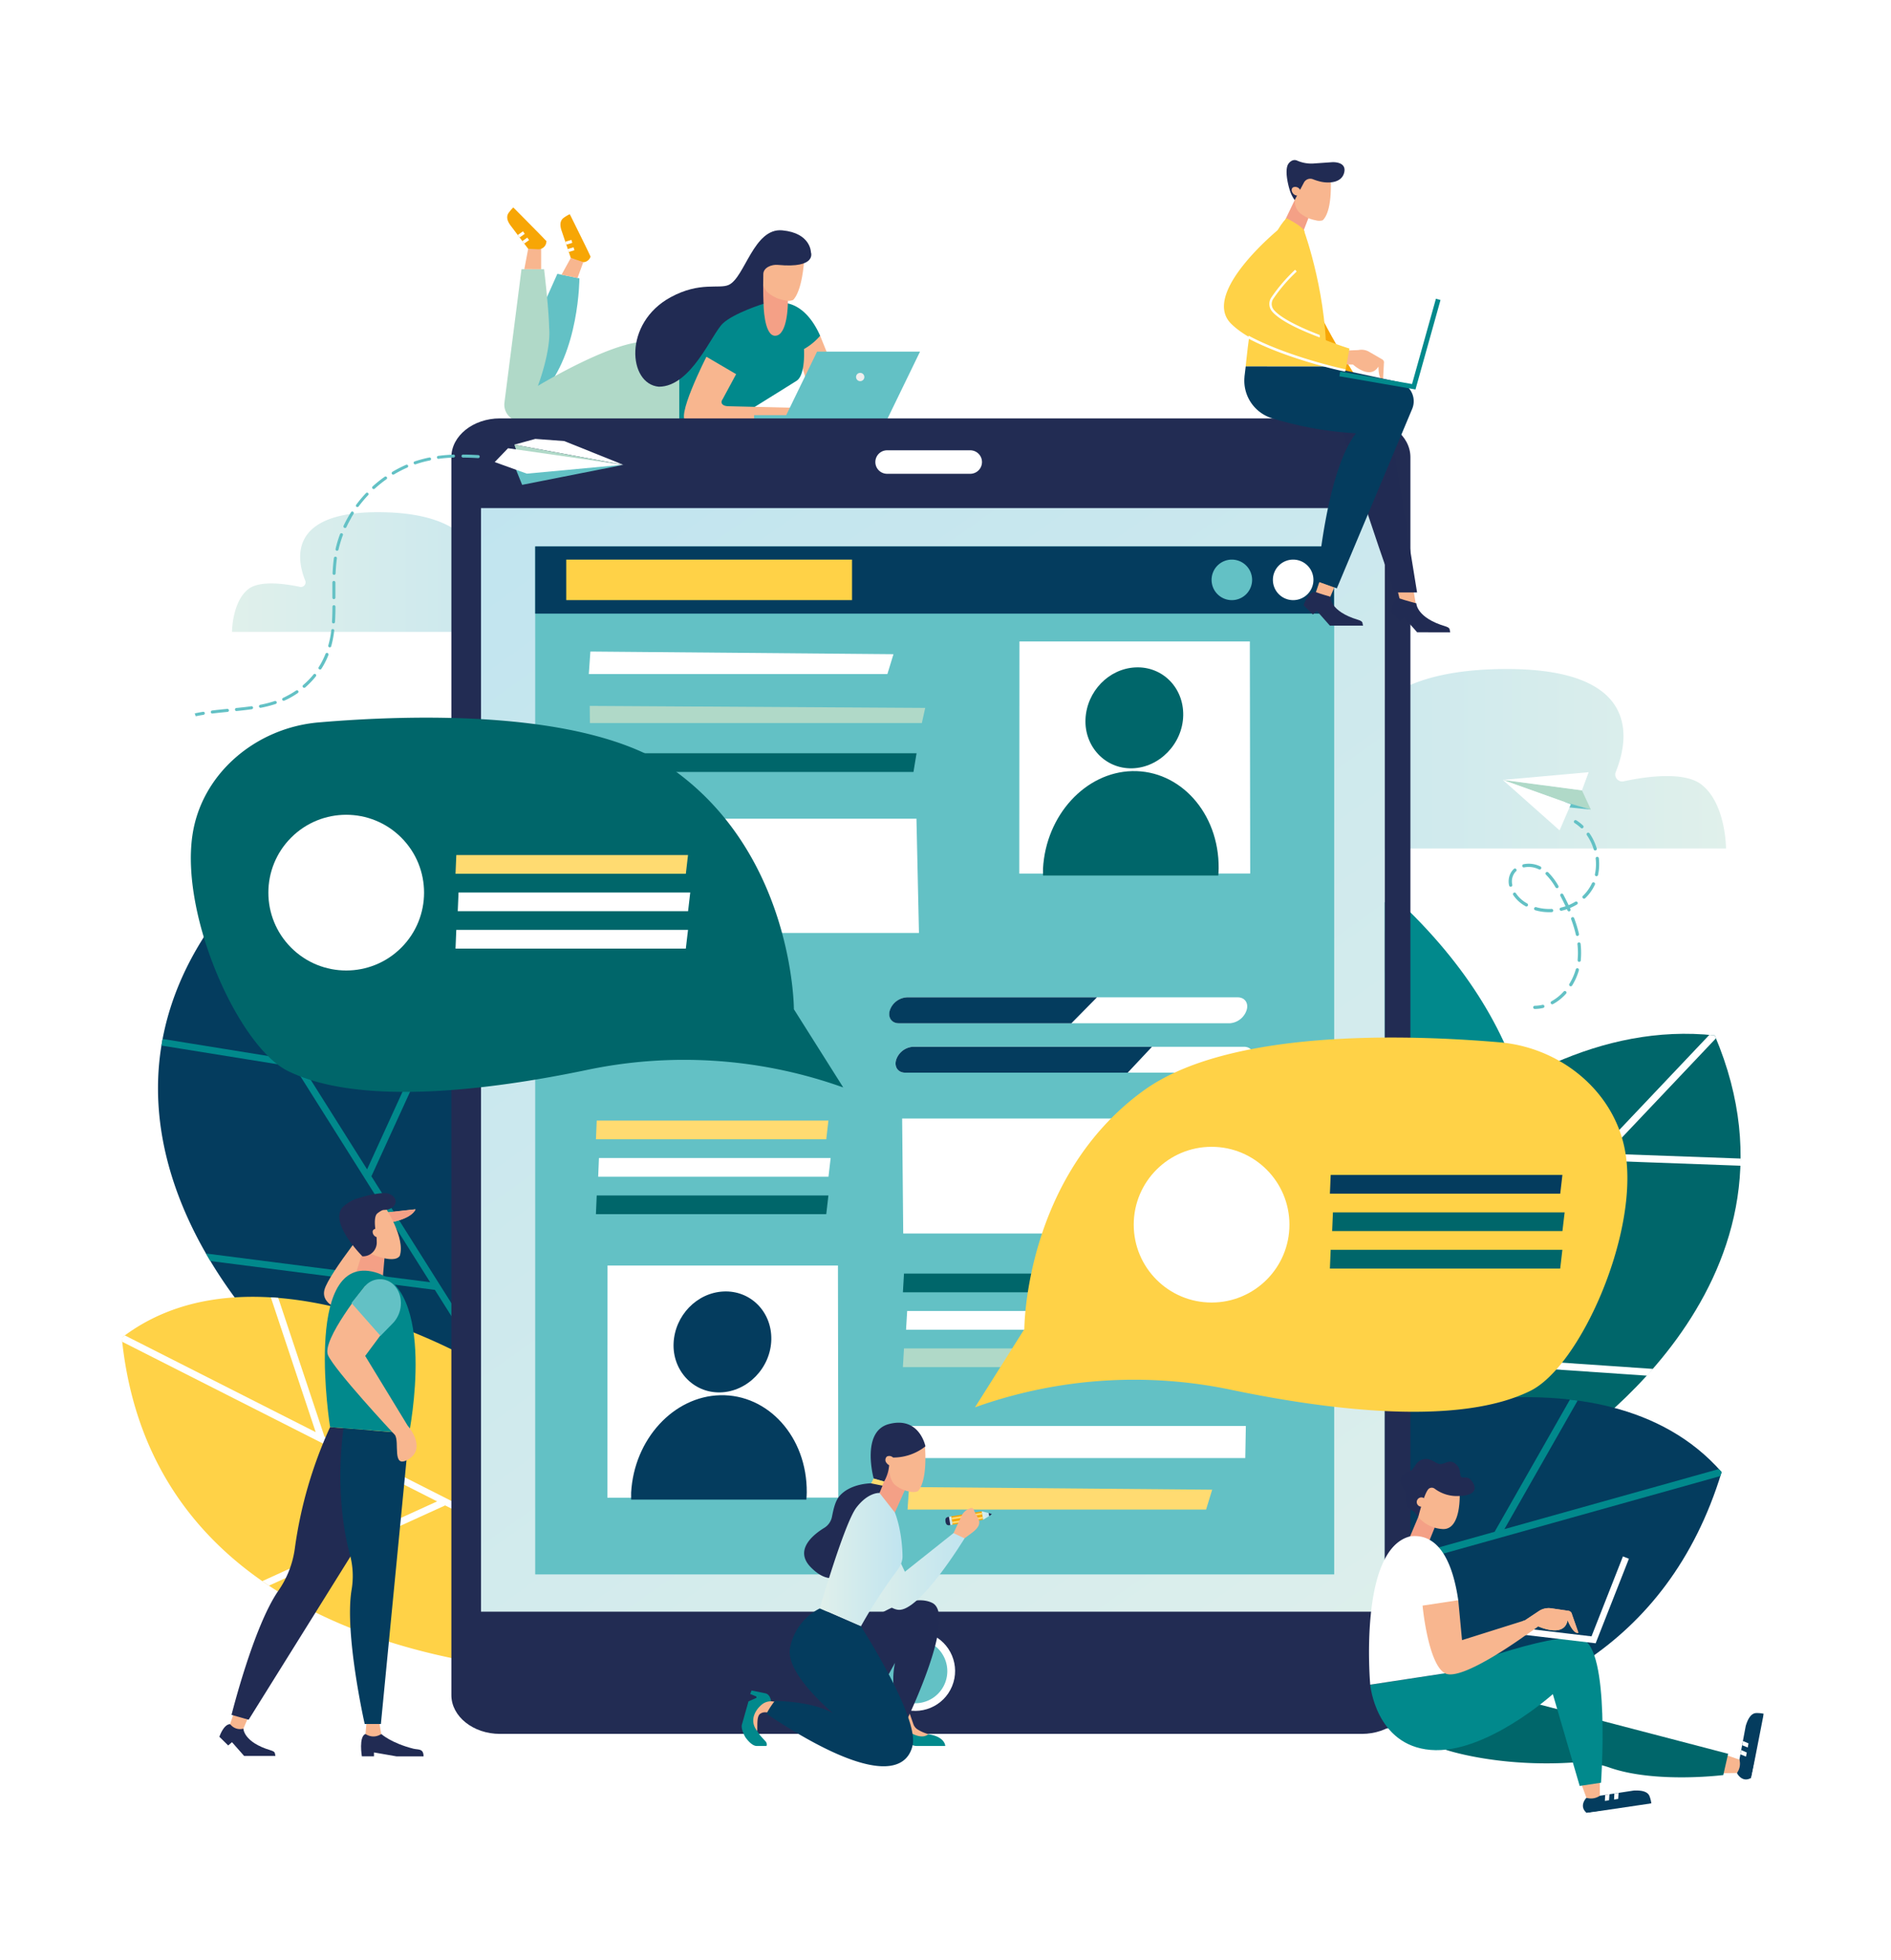 <svg id="_ÎÓÈ_1" data-name="—ÎÓÈ_1" xmlns="http://www.w3.org/2000/svg" xmlns:xlink="http://www.w3.org/1999/xlink" viewBox="0 0 643.91 667.4"><defs><style>.cls-1{fill:#fff;}.cls-2{fill:url(#_ÂÁ_Ï_ÌÌ_È_ËÂÌÚ_3);}.cls-3{fill:url(#_ÂÁ_Ï_ÌÌ_È_ËÂÌÚ_3-2);}.cls-4{fill:#f8b68f;}.cls-5{fill:#63c1c5;}.cls-6{fill:#b0d9c8;}.cls-7{fill:#01898c;}.cls-8{fill:#f4a086;}.cls-9{fill:#212b53;}.cls-10{fill:#efeeee;}.cls-11{fill:#f7a605;}.cls-12{fill:#00666a;}.cls-13{fill:#043c5e;}.cls-14{fill:#ffd247;}.cls-15{fill:url(#_ÂÁ_Ï_ÌÌ_È_ËÂÌÚ_2);}.cls-16{fill:#222c53;}.cls-17{fill:#ffdb71;}.cls-18{fill:url(#_ÂÁ_Ï_ÌÌ_È_ËÂÌÚ_3-3);}.cls-19{fill:url(#_ÂÁ_Ï_ÌÌ_È_ËÂÌÚ_3-4);}.cls-20{fill:url(#_ÂÁ_Ï_ÌÌ_È_ËÂÌÚ_3-5);}.cls-21{fill:url(#_ÂÁ_Ï_ÌÌ_È_ËÂÌÚ_3-6);}</style><linearGradient id="_ÂÁ_Ï_ÌÌ_È_ËÂÌÚ_3" x1="209.16" y1="258.34" x2="403.6" y2="258.34" gradientTransform="matrix(-1, 0, 0, 1, 796.89, 0)" gradientUnits="userSpaceOnUse"><stop offset="0" stop-color="#e0f0eb"/><stop offset="1" stop-color="#c0e4ef"/></linearGradient><linearGradient id="_ÂÁ_Ï_ÌÌ_È_ËÂÌÚ_3-2" x1="79.02" y1="194.79" x2="208.58" y2="194.79" gradientTransform="matrix(1, 0, 0, 1, 0, 0)" xlink:href="#_ÂÁ_Ï_ÌÌ_È_ËÂÌÚ_3"/><linearGradient id="_ÂÁ_Ï_ÌÌ_È_ËÂÌÚ_2" x1="164.95" y1="154.58" x2="488.41" y2="609.1" gradientUnits="userSpaceOnUse"><stop offset="0" stop-color="#c0e4ef"/><stop offset="1" stop-color="#e0f0eb"/></linearGradient><linearGradient id="_ÂÁ_Ï_ÌÌ_È_ËÂÌÚ_3-3" x1="322.94" y1="517.79" x2="324.38" y2="517.79" gradientTransform="translate(-239.51 753.82) rotate(-80.73)" xlink:href="#_ÂÁ_Ï_ÌÌ_È_ËÂÌÚ_3"/><linearGradient id="_ÂÁ_Ï_ÌÌ_È_ËÂÌÚ_3-4" x1="334.31" y1="516.02" x2="336.86" y2="516.02" gradientTransform="matrix(1, 0, 0, 1, 0, 0)" xlink:href="#_ÂÁ_Ï_ÌÌ_È_ËÂÌÚ_3"/><linearGradient id="_ÂÁ_Ï_ÌÌ_È_ËÂÌÚ_3-5" x1="292.99" y1="534.67" x2="328.43" y2="534.67" gradientTransform="matrix(1, 0, 0, 1, 0, 0)" xlink:href="#_ÂÁ_Ï_ÌÌ_È_ËÂÌÚ_3"/><linearGradient id="_ÂÁ_Ï_ÌÌ_È_ËÂÌÚ_3-6" x1="279.15" y1="531.04" x2="307.32" y2="531.04" gradientTransform="matrix(1, 0, 0, 1, 0, 0)" xlink:href="#_ÂÁ_Ï_ÌÌ_È_ËÂÌÚ_3"/></defs><rect class="cls-1" width="643.91" height="667.4"/><path class="cls-2" d="M587.73,288.9H397.87s-10.3-13,0-21.79c5.68-4.84,12.39-4.34,17.26-2.92a5.67,5.67,0,0,0,7-4.45c1.16-5.35,4.72-12.36,14.94-16.5,10.05-4.07,16.41,2.15,20.09,8.54a2.85,2.85,0,0,0,5.16-.53c3.19-10.09,14.3-23.46,50.79-23.46,46.42,0,41.26,24.67,37.12,34.93A2.37,2.37,0,0,0,553,266c7.16-1.54,20.45-3.52,26.41,1.16C587.73,273.68,587.73,288.9,587.73,288.9Z" transform="translate(0 0)"/><path class="cls-3" d="M79,215.15H205.53s6.86-8.68,0-14.52c-3.78-3.22-8.26-2.89-11.5-1.94a3.78,3.78,0,0,1-4.69-3c-.77-3.56-3.14-8.23-10-11s-10.94,1.43-13.39,5.69a1.91,1.91,0,0,1-3.45-.35c-2.12-6.73-9.52-15.64-33.84-15.64-30.93,0-27.49,16.44-24.73,23.28a1.58,1.58,0,0,1-1.79,2.15c-4.77-1-13.62-2.35-17.6.77C79,205,79,215.15,79,215.15Z" transform="translate(0 0)"/><polygon class="cls-4" points="279.27 114.32 282.75 122.93 277 137.51 270.89 117.54 279.27 114.32"/><path class="cls-5" d="M189.79,93.23l-5.06,11.32-4.88,29.3h4.88c12.56-13.78,12.56-39.07,12.56-39.07Z" transform="translate(0 0)"/><path class="cls-6" d="M231.3,143.44H177.38a5.65,5.65,0,0,1-5.61-6.37l5.81-45.43h7.68s1.57,12.82,1.74,20c.7,7.89-3.84,19.75-3.84,19.75s26.34-16,37.68-15c8.89,1.13,11-.52,11-.52Z" transform="translate(0 0)"/><path class="cls-7" d="M266.19,103.15s7.67-1,13.08,11.17a20.72,20.72,0,0,1-5.5,4.53s.56,8.84-2.53,10.81-22.15,13.78-22.15,13.78H231.3V119.72l24.94-17.31Z" transform="translate(0 0)"/><path class="cls-8" d="M259.57,96.06c-1.15,0,.42,7.36.42,7.36s.09,10.9,3.93,10.9c4.36,0,4.36-11.22,4.36-11.22v-3S260.71,96.06,259.57,96.06Z" transform="translate(0 0)"/><path class="cls-4" d="M267.44,102.31a4.37,4.37,0,0,0,2.67-.2c3.92-4.32,3.92-18,3.92-18H261.48l-1.93,8.72a7.49,7.49,0,0,0,1.68,6.56h0A12,12,0,0,0,267.44,102.31Z" transform="translate(0 0)"/><path class="cls-9" d="M228.38,101.19c10-5.42,16.43-2.68,19.75-4.18,5.5-2.49,8.51-19.5,18.25-18.58s9.75,7.46,9.75,7.46,2.16,5.58-11.28,4.3c-2.16-.2-4.88.93-4.93,3.09-.13,5.43.07,10.14.07,10.14s-10,3.13-13.82,6.67-10.73,21.58-21.84,21.58C213.86,130.75,212.16,110,228.38,101.19Z" transform="translate(0 0)"/><path class="cls-4" d="M240.55,121.47l10.11,5.93-4.51,8.37c-1.1,1.46-.09,2.5,1.73,2.54l25.11.6v4.53H234C229.38,143.44,240.55,121.47,240.55,121.47Z" transform="translate(0 0)"/><polygon class="cls-5" points="313.28 119.72 278.22 119.72 266.7 143.44 301.77 143.44 313.28 119.72"/><rect class="cls-5" x="256.77" y="141.35" width="45" height="2.09"/><path class="cls-10" d="M291.5,128.37a1.41,1.41,0,1,0,1.4-1.41A1.4,1.4,0,0,0,291.5,128.37Z" transform="translate(0 0)"/><path class="cls-4" d="M178.54,91.64l1.31-6.93,1.05-.22a5.54,5.54,0,0,1,2,0l1.37.24v6.93Z" transform="translate(0 0)"/><path class="cls-11" d="M179.85,84.71l-5.94-7.86c-.95-1.26-1.76-2.92-.69-4.4a13.52,13.52,0,0,1,1.57-1.82c.76-.16,11.27,11.4,11.27,11.4v.1a2.74,2.74,0,0,1-3,2.74Z" transform="translate(0 0)"/><polygon class="cls-1" points="174.79 70.63 186.06 82.03 186.55 81.34 175.3 70.09 174.79 70.63"/><rect class="cls-1" x="178.01" y="81.41" width="2.03" height="1.05" transform="translate(-14.37 118.8) rotate(-35.39)"/><rect class="cls-1" x="176.44" y="79.31" width="2.14" height="1.05" transform="translate(-13.63 116.57) rotate(-35.1)"/><path class="cls-11" d="M194.38,87.88l-3.15-9.33c-.5-1.5-.75-3.33.73-4.4A14.16,14.16,0,0,1,194,72.93c.77.08,7.09,14.37,7.09,14.37l0,.09a2.74,2.74,0,0,1-3.69,1.67Z" transform="translate(0 0)"/><polygon class="cls-1" points="194.03 72.93 201.13 87.3 201.81 86.8 194.69 72.57 194.03 72.93"/><rect class="cls-1" x="193.46" y="84.46" width="2.03" height="1.05" transform="translate(-16.34 60.51) rotate(-16.98)"/><rect class="cls-1" x="192.63" y="81.98" width="2.14" height="1.05" transform="translate(-15.54 59.13) rotate(-16.7)"/><polygon class="cls-4" points="191.22 93.53 194.37 87.81 198.62 89.25 196.65 94.65 191.22 93.53"/><polygon class="cls-6" points="538.68 269.1 541.71 275.65 534.9 273.83 511.7 265.54 538.68 269.1"/><polygon class="cls-5" points="541.71 275.65 530.07 274.49 532.99 273.14 541.71 275.65"/><polygon class="cls-1" points="538.68 269.1 540.96 262.92 511.7 265.54 538.68 269.1"/><polygon class="cls-1" points="511.7 265.54 534.9 273.83 531.06 282.73 511.7 265.54"/><path class="cls-5" d="M538.89,282a.52.52,0,0,0,.17-.13.53.53,0,0,0,0-.77,14.39,14.39,0,0,0-2.24-1.75.55.55,0,1,0-.59.92,14.62,14.62,0,0,1,2.08,1.63A.55.55,0,0,0,538.89,282Z" transform="translate(0 0)"/><path class="cls-5" d="M528.09,341.65a.55.55,0,0,1,.22-.74,15.53,15.53,0,0,0,4.16-3.34.55.55,0,0,1,.82.73,16.62,16.62,0,0,1-4.45,3.57l0,0A.54.54,0,0,1,528.09,341.65Zm6.48-5.91a.56.56,0,0,1-.17-.76,19.31,19.31,0,0,0,2.17-4.92.55.55,0,0,1,1.06.31,20.76,20.76,0,0,1-2.3,5.19.61.61,0,0,1-.24.21A.57.57,0,0,1,534.57,335.74Zm3.11-8.24a.54.54,0,0,1-.48-.61l0-.24a25.62,25.62,0,0,0-.07-5.17.53.53,0,0,1,.48-.6.55.55,0,0,1,.61.48,26.33,26.33,0,0,1,.07,5.39l0,.26a.55.55,0,0,1-.32.44A.56.56,0,0,1,537.68,327.5Zm-.43-8.82a.54.54,0,0,1-.65-.41A40.57,40.57,0,0,0,535,313a.55.55,0,0,1,.32-.7.54.54,0,0,1,.71.32,42.61,42.61,0,0,1,1.63,5.37.55.55,0,0,1-.31.62Zm-2.77-8.41a.55.55,0,0,1-.72-.28l-.19-.42a18.53,18.53,0,0,1-1.8.52.55.55,0,1,1-.25-1.07c.53-.12,1.06-.28,1.58-.45-.53-1.12-1.11-2.28-1.77-3.52a.54.54,0,0,1,.22-.74.57.57,0,0,1,.75.22c.68,1.3,1.29,2.49,1.83,3.65a17.73,17.73,0,0,0,2.34-1.19.55.55,0,0,1,.57.93,17,17,0,0,1-2.44,1.25c0,.13.11.25.16.37a.55.55,0,0,1-.27.72Zm4.51-4.46a.54.54,0,0,1,0-.77,14.4,14.4,0,0,0,2.1-2.53,16.27,16.27,0,0,0,1-1.79.54.54,0,0,1,.72-.27.55.55,0,0,1,.28.73,15,15,0,0,1-3.32,4.65.44.44,0,0,1-.15.1A.54.54,0,0,1,539,305.81Zm-10.61,4.76a17.21,17.21,0,0,1-5.66-.66.55.55,0,0,1,.31-1.05,16.1,16.1,0,0,0,5.3.61.55.55,0,0,1,.57.53.53.53,0,0,1-.31.52A.54.54,0,0,1,528.38,310.57Zm15.13-12.24a.54.54,0,0,1-.42-.65,16.7,16.7,0,0,0,.25-5.34.55.55,0,0,1,.48-.61.56.56,0,0,1,.61.49,18,18,0,0,1-.27,5.69.57.57,0,0,1-.31.38A.49.49,0,0,1,543.51,298.33Zm-24,10.25a14.81,14.81,0,0,1-1.26-.79,11.8,11.8,0,0,1-3-3.08.55.55,0,0,1,.91-.61,10.58,10.58,0,0,0,2.71,2.79,12.57,12.57,0,0,0,1.16.73.55.55,0,0,1,.21.75.55.55,0,0,1-.75.21Zm10.18-6.42a20.42,20.42,0,0,0-3.23-4.31.55.55,0,1,1,.77-.78,21.4,21.4,0,0,1,3.41,4.53.55.55,0,0,1-.19.75l-.05,0A.55.55,0,0,1,529.72,302.16Zm13.66-12.61a.56.56,0,0,1-.69-.37,17.11,17.11,0,0,0-.87-2.29,17.42,17.42,0,0,0-1.44-2.53.54.54,0,0,1,.13-.76.55.55,0,0,1,.77.13,18.13,18.13,0,0,1,2.46,5.14.54.54,0,0,1-.29.65Zm-28.83,12.36a.55.55,0,0,1-.65-.43,6.09,6.09,0,0,1,.61-4.35,5.51,5.51,0,0,1,1-1.26.54.54,0,0,1,.77,0,.55.55,0,0,1,0,.78,4,4,0,0,0-.79,1,5,5,0,0,0-.5,3.59.55.55,0,0,1-.3.61ZM524,296a7.82,7.82,0,0,0-5-.67.54.54,0,0,1-.65-.42.55.55,0,0,1,.42-.65,8.84,8.84,0,0,1,5.76.76.55.55,0,0,1,.24.74.57.57,0,0,1-.26.25A.54.54,0,0,1,524,296Z" transform="translate(0 0)"/><path class="cls-5" d="M525.66,343.11a.55.55,0,0,0-.36-1,12,12,0,0,1-2.6.34.55.55,0,1,0,0,1.09,13,13,0,0,0,2.84-.36Z" transform="translate(0 0)"/><path class="cls-7" d="M409.76,452.08s-8-110.77,65.09-146.62c102.8,95,9.06,195.89,9.06,195.89Z" transform="translate(0 0)"/><path class="cls-12" d="M474.85,305.46l1,1L452.38,435.18l70.16-41.69c.09.91.16,1.81.21,2.71L451.8,438.36,445,475.51l-2.2-1.47L456.34,400h0l-34-32.92c.31-.82.63-1.65,1-2.47l33.54,32.5,16.62-90.94,1.36-.7Z" transform="translate(0 0)"/><path class="cls-12" d="M443.57,435.36s62.84-91.2,140.32-82.83c36.71,86.22-53.24,141.79-53.24,141.79L435,509.66Z" transform="translate(0 0)"/><path class="cls-1" d="M501.26,377.91l11.32,47.79,69.47-73.34c.61.06,1.22.1,1.84.17l.41,1-37.21,39.28,45.6,1.66c0,.43,0,.86,0,1.29l0,1.15-47.75-1.75-62,65.46,79.93,5.47-2,2.31-80.05-5.48-44,46.48-1.61.25.27-2.39,75.27-79.45-11.46-48.39Z" transform="translate(0 0)"/><path class="cls-13" d="M458.46,486.22s86.83-31.7,127.78,15C549.29,622.45,392.42,584,392.42,584Z" transform="translate(0 0)"/><path class="cls-7" d="M586.24,501.18c-.14.47-.29.93-.43,1.39L465.25,536.32l55.31,39.8c-.87.38-1.75.75-2.63,1.11l-55.69-40.07-47.09,13.18,2.11-3.12,91.68-25.67,25.64-45c.87.1,1.75.21,2.62.33l-24.92,43.76,73-20.45c.31.34.62.67.92,1Z" transform="translate(0 0)"/><path class="cls-7" d="M172.6,429.6a60.14,60.14,0,0,1,49.79-20.39c3.12-34.28.24-87-39.34-117.27-114.64,70.28-45.22,182.84-45.22,182.84L156.71,467A64.79,64.79,0,0,1,172.6,429.6Z" transform="translate(0 0)"/><path class="cls-12" d="M179.86,422.56c.78-.64,1.56-1.26,2.37-1.85l.56-36.26h0L221,359.81c-.14-.84-.29-1.67-.44-2.51l-37.69,24.34,1.38-88.78c-.39-.31-.76-.62-1.16-.92h0l-1.18.74-2,125.66-58.28-52.4c-.25.84-.48,1.67-.71,2.51l58.95,53Z" transform="translate(0 0)"/><path class="cls-13" d="M172.6,429.6A58.81,58.81,0,0,1,187,417.55C179.68,402,138.82,321.84,71.52,315.86,20.79,390.22,95.12,459.4,95.12,459.4l62.4,23.16C154.06,463.71,159.77,444.41,172.6,429.6Z" transform="translate(0 0)"/><path class="cls-7" d="M158.59,455.87c.27-1,.56-2,.88-3l-33-52.36,19.86-43.43q-.85-.91-1.74-1.83L125,398.14,73.28,316.05c-.59-.06-1.17-.14-1.76-.19-.2.29-.38.59-.58.88l27.7,44-43.26-7c-.08.41-.14.82-.22,1.23L55,356l45.31,7.3,46.16,73.28L70.14,426.8c.5.87,1,1.72,1.5,2.56l76.44,9.82Z" transform="translate(0 0)"/><path class="cls-14" d="M189.69,531.83c-2.3-3.77-4.62-7.68-6.86-11.71-10.49-4.32-18.27-16.18-22.35-27a60.6,60.6,0,0,1-3.07-31.85C137.35,451,80,425.93,41.47,455.46c12.1,121.15,167.07,114.31,167.07,114.31l-14-33.29A13,13,0,0,1,189.69,531.83Z" transform="translate(0 0)"/><path class="cls-1" d="M189.69,531.83c-.73-1.2-1.46-2.44-2.2-3.67l-77-39L94.75,441.91c-.84-.07-1.68-.13-2.53-.18l15.28,45.89-65-32.94-1.06.77h0c0,.46.1.92.15,1.39l107.25,54.36L89.31,538.35c.75.52,1.51,1,2.27,1.54l60-27.32L189.77,532A.83.83,0,0,0,189.69,531.83Z" transform="translate(0 0)"/><rect class="cls-15" x="158.57" y="146.32" width="312.97" height="438.35"/><path class="cls-16" d="M463.75,142.46H170.21c-9.08,0-16.51,5.94-16.51,13.19V577.17c0,7.25,7.43,13.19,16.51,13.19H463.75c9.08,0,16.51-5.94,16.51-13.19V155.65C480.26,148.4,472.83,142.46,463.75,142.46Zm7.79,406.29H163.79V173H471.54Z" transform="translate(0 0)"/><circle class="cls-1" cx="311.65" cy="569" r="13.58" transform="translate(-333.06 641.38) rotate(-67.7)"/><path class="cls-5" d="M322.57,569a10.92,10.92,0,1,1-10.92-10.91A10.92,10.92,0,0,1,322.57,569Z" transform="translate(0 0)"/><path class="cls-1" d="M330.38,161.32H302.07a4,4,0,0,1-4-4h0a4,4,0,0,1,4-4h28.31a4,4,0,0,1,4,4h0A4,4,0,0,1,330.38,161.32Z" transform="translate(0 0)"/><rect class="cls-5" x="182.24" y="186.05" width="272.07" height="350.01"/><polygon class="cls-1" points="201.03 221.84 200.5 229.5 302.17 229.5 304.24 222.74 201.03 221.84"/><polygon class="cls-17" points="309.56 506.32 309.03 513.97 410.69 513.97 412.76 507.22 309.56 506.32"/><polygon class="cls-6" points="200.81 240.35 200.87 246.18 313.9 246.18 315.05 241.03 200.81 240.35"/><polygon class="cls-1" points="307.19 380.84 307.56 419.98 418.7 419.98 417.84 380.84 307.19 380.84"/><polygon class="cls-1" points="201.42 278.53 201.78 317.67 312.92 317.67 312.06 278.53 201.42 278.53"/><polygon class="cls-12" points="307.82 433.63 419.46 433.63 418.41 440 307.45 440 307.82 433.63"/><polygon class="cls-1" points="308.9 446.38 420.53 446.38 419.48 452.75 308.52 452.75 308.9 446.38"/><polygon class="cls-12" points="200.46 256.46 312.1 256.46 311.05 262.83 200.09 262.83 200.46 256.46"/><polygon class="cls-5" points="201.54 272.39 313.17 272.39 312.12 278.76 201.16 278.76 201.54 272.39"/><polygon class="cls-6" points="307.82 459.12 419.45 459.12 418.4 465.49 307.44 465.49 307.82 459.12"/><polygon class="cls-17" points="203.19 381.54 282.09 381.54 281.35 387.91 202.93 387.91 203.19 381.54"/><polygon class="cls-1" points="203.95 394.28 282.85 394.28 282.11 400.65 203.69 400.65 203.95 394.28"/><polygon class="cls-12" points="203.19 407.03 282.09 407.03 281.35 413.4 202.92 413.4 203.19 407.03"/><polygon class="cls-1" points="309.13 485.51 309.58 496.44 424.03 496.44 424.23 485.51 309.13 485.51"/><polygon class="cls-1" points="347.13 218.4 347.08 297.44 425.71 297.41 425.59 218.4 347.13 218.4"/><path class="cls-12" d="M414.84,298.1c.07-.82.13-1.64.13-2.48.14-18.88-13.2-33.45-29.45-33.07-15.91.38-29.35,15-30.36,33.17,0,.8,0,1.59,0,2.38Z" transform="translate(0 0)"/><path class="cls-12" d="M402.9,243.57c.17-9.52-7.16-16.76-16.27-16.33s-16.54,8.2-17,17.52,6.63,17.06,15.88,16.84S402.73,253.23,402.9,243.57Z" transform="translate(0 0)"/><polygon class="cls-1" points="206.87 430.89 206.82 509.94 285.45 509.9 285.33 430.89 206.87 430.89"/><path class="cls-13" d="M274.58,510.6c.07-.83.13-1.65.13-2.48.14-18.89-13.2-33.46-29.45-33.07-15.91.37-29.35,15-30.35,33.16,0,.81,0,1.6,0,2.39Z" transform="translate(0 0)"/><path class="cls-13" d="M262.64,456.06c.17-9.51-7.16-16.76-16.27-16.33s-16.54,8.21-17,17.52,6.63,17.06,15.88,16.84S262.47,465.72,262.64,456.06Z" transform="translate(0 0)"/><path class="cls-1" d="M418.76,348.4H306.1c-2.43,0-3.8-2-3.06-4.41h0a6.52,6.52,0,0,1,5.77-4.41H421.47c2.42,0,3.8,2,3,4.41h0A6.49,6.49,0,0,1,418.76,348.4Z" transform="translate(0 0)"/><path class="cls-13" d="M373.53,339.58H308.81A6.52,6.52,0,0,0,303,344c-.74,2.43.63,4.41,3.06,4.41h58.76Z" transform="translate(0 0)"/><path class="cls-1" d="M420.88,365.23H308.22c-2.43,0-3.81-2-3.06-4.41h0a6.5,6.5,0,0,1,5.76-4.41H423.59c2.42,0,3.8,2,3.05,4.41h0A6.51,6.51,0,0,1,420.88,365.23Z" transform="translate(0 0)"/><path class="cls-13" d="M392.27,356.41H310.92a6.5,6.5,0,0,0-5.76,4.41c-.75,2.42.63,4.41,3.06,4.41H384Z" transform="translate(0 0)"/><rect class="cls-13" x="182.24" y="186.05" width="272" height="22.88"/><rect class="cls-14" x="192.81" y="190.54" width="97.32" height="13.79"/><path class="cls-1" d="M433.44,197.44a6.9,6.9,0,1,0,6.9-6.9A6.89,6.89,0,0,0,433.44,197.44Z" transform="translate(0 0)"/><path class="cls-5" d="M412.56,197.44a6.9,6.9,0,1,0,6.9-6.9A6.89,6.89,0,0,0,412.56,197.44Z" transform="translate(0 0)"/><path class="cls-12" d="M287.13,370.25l-2-.69a160.89,160.89,0,0,0-85.53-5.21c-32.71,6.8-77.06,12.44-101.58.3-16.73-8.29-36.49-52.43-32.52-80.08,3-21.16,21.68-36.78,43-38.6,32.29-2.75,92.32-4.49,121.21,16.42,40.62,29.42,40.62,81.24,40.62,81.24Z" transform="translate(0 0)"/><path class="cls-14" d="M332,479.17l2-.7a160.89,160.89,0,0,1,85.53-5.2c32.71,6.8,77.06,12.44,101.58.29,16.73-8.28,36.49-52.42,32.52-80.07-3-21.17-21.68-36.78-43-38.6-32.29-2.75-92.32-4.5-121.2,16.42-40.63,29.41-40.63,81.24-40.63,81.24Z" transform="translate(0 0)"/><circle class="cls-1" cx="117.89" cy="303.93" r="26.51" transform="translate(-180.38 172.38) rotate(-45)"/><circle class="cls-1" cx="412.56" cy="416.98" r="26.51"/><polygon class="cls-17" points="155.38 291.13 234.28 291.13 233.54 297.5 155.11 297.5 155.38 291.13"/><polygon class="cls-1" points="156.14 303.87 235.04 303.87 234.3 310.24 155.87 310.24 156.14 303.87"/><polygon class="cls-1" points="155.37 316.62 234.28 316.62 233.53 322.99 155.11 322.99 155.37 316.62"/><polygon class="cls-13" points="453.12 400.05 532.02 400.05 531.28 406.42 452.85 406.42 453.12 400.05"/><polygon class="cls-12" points="453.88 412.79 532.78 412.79 532.03 419.16 453.61 419.16 453.88 412.79"/><polygon class="cls-12" points="453.11 425.54 532.01 425.54 531.27 431.91 452.85 431.91 453.11 425.54"/><path class="cls-4" d="M481.37,201.31l.77,4.6h0a4.42,4.42,0,0,1-4.79.16l-.27-.16-1.13-4.6Z" transform="translate(0 0)"/><path class="cls-11" d="M444.56,95.06c4.08,13.46,17.77,34.14,17.77,34.14l-10.81-4.43-7.65-17.66S440.48,81.59,444.56,95.06Z" transform="translate(0 0)"/><path class="cls-9" d="M474,149.13l8.53,52.59H474.9s-17-47.32-18.82-61.23c0-7.88,17.22,0,17.22,0Z" transform="translate(0 0)"/><polygon class="cls-8" points="445.71 73.8 442.88 81.13 436.75 76.69 440.89 68.06 445.71 73.8"/><path class="cls-4" d="M448,75A4.15,4.15,0,0,0,450.4,75c3.56-3.39,2.69-14.71,2.69-14.71l-4-2.75-6.25,2.3-1.81,7.08a5.92,5.92,0,0,0,1.43,5.46h0A11.68,11.68,0,0,0,448,75Z" transform="translate(0 0)"/><path class="cls-9" d="M444,62.17A2.45,2.45,0,0,1,447,61a19,19,0,0,0,2.93.9c2.46.51,7,.47,7.81-3.26s-4.07-3.42-4.07-3.42l-6.45.45a12,12,0,0,1-5.56-1c-1.55-.68-2.93.76-3.26,1.72-.73,2.11,0,5.71.67,8a11.51,11.51,0,0,0,1.78,3.72h0Z" transform="translate(0 0)"/><path class="cls-4" d="M440.35,63.77a1.88,1.88,0,0,1,2.24.69c.59.74.54,1.64-.1,2a1.9,1.9,0,0,1-2.25-.68C439.65,65,439.7,64.14,440.35,63.77Z" transform="translate(0 0)"/><path class="cls-9" d="M482.28,205.42s0,4.88,9.83,7.81c2,.61,1.36,1.2,1.73,2.05H482.56l-4.42-5-1.38,1.18-3.18-3.13s.55-4.53,3-4.57C478.56,204.47,482.28,205.42,482.28,205.42Z" transform="translate(0 0)"/><path class="cls-4" d="M454.41,199.88l-1.83,4.23h0a4.43,4.43,0,0,1-4.59-1.39l-.2-.24,1.48-4.35Z" transform="translate(0 0)"/><path class="cls-14" d="M444.22,79.08s.78-1.21-6.15-4.79c-10.46,10.45-13.89,50.48-13.89,50.48h27.34C452.44,101.93,444.22,79.08,444.22,79.08Z" transform="translate(0 0)"/><path class="cls-4" d="M471.24,123.69a1.2,1.2,0,0,0-.57-1.32l-4.46-2.59a5.17,5.17,0,0,0-3.65-.59l-4.83.2-.63.76-1,4.27,1.54-.38,3.07.08s5.79,5.38,8.66.7c.12,5,1.57,4.6,1.57,4.6Z" transform="translate(0 0)"/><path class="cls-13" d="M424.18,124.77l-.41,3.39,0,.14a13.38,13.38,0,0,0,9.8,14.23,120.59,120.59,0,0,0,28.16,5c-10.32,13.24-13.17,50.39-13.17,50.39l6.65,2.41,25.65-61.1A6.75,6.75,0,0,0,476,130l-24.5-5.22Z" transform="translate(0 0)"/><path class="cls-14" d="M441.27,92.15a55.06,55.06,0,0,0-8.09,9.44,3.58,3.58,0,0,0,.32,4.23c5.7,6.56,26,12.86,26,12.86l-1.32,7.4s-28.79-5.66-39-15.89c-10.47-10.5,16.58-32.41,16.58-32.41" transform="translate(0 0)"/><path class="cls-1" d="M433.53,101.81a3.14,3.14,0,0,0,.28,3.75c2.6,3,9.53,6.18,15.58,8.5,0,.37,0,.4,0,.84-6.35-2.39-13.36-5.54-16.19-8.81a3.94,3.94,0,0,1-.36-4.71A56.13,56.13,0,0,1,441,91.85l.55.6A54.46,54.46,0,0,0,433.53,101.81Z" transform="translate(0 0)"/><path class="cls-1" d="M425.19,114.3c11.06,6,27.26,10.24,33,11.45a6.53,6.53,0,0,1-.17.78c-5.57-1.13-21.62-5.25-33-11.29A6.91,6.91,0,0,1,425.19,114.3Z" transform="translate(0 0)"/><polygon class="cls-7" points="481.99 132.61 490.51 102.15 488.95 101.71 480.82 130.76 456.36 126.51 456.08 128.11 481.99 132.61"/><path class="cls-9" d="M453,203.17s-.38,4.93,9.42,7.86c2,.6,1.36,1.2,1.74,2H452.85l-4.42-5-1.37,1.19-3.19-3.13s1.49-4.54,3.92-4.58C449.79,202.27,453,203.17,453,203.17Z" transform="translate(0 0)"/><path class="cls-13" d="M540.2,612.12l16.14-2.47c2.18-.1,4.67.14,5.35,1.94a10.91,10.91,0,0,1,.61,2.43c-.47.75-22,3.25-22,3.25l-.11-.07C537.52,614.82,540.2,612.12,540.2,612.12Z" transform="translate(0 0)"/><polygon class="cls-1" points="562.3 614.02 540.31 617.27 540.63 618.09 562.45 614.78 562.3 614.02"/><polygon class="cls-1" points="546.59 611.13 548.04 610.92 547.89 612.97 546.48 613.18 546.59 611.13"/><polygon class="cls-1" points="549.71 610.66 551.16 610.45 551.01 612.5 549.6 612.71 549.71 610.66"/><path class="cls-4" d="M538.28,606.91l1.92,5.21h0a5.27,5.27,0,0,0,4.34-.55l.23-.15,0-5.49Z" transform="translate(0 0)"/><path class="cls-13" d="M591.44,603.67l3-16c.62-2.09,1.68-4.36,3.61-4.4a10.72,10.72,0,0,1,2.48.23c.56.69-4.24,21.82-4.24,21.82l-.1.08C593.09,607.1,591.44,603.67,591.44,603.67Z" transform="translate(0 0)"/><polygon class="cls-1" points="600.58 583.46 596.33 605.28 597.21 605.26 601.34 583.57 600.58 583.46"/><polygon class="cls-1" points="592.63 597.32 592.92 595.88 594.8 596.7 594.53 598.1 592.63 597.32"/><polygon class="cls-1" points="593.22 594.22 593.51 592.78 595.39 593.6 595.12 595 593.22 594.22"/><path class="cls-4" d="M585.89,603.76l5.55-.09h0a5.26,5.26,0,0,0,.92-4.28l-.06-.26-5.19-1.79Z" transform="translate(0 0)"/><path class="cls-12" d="M492.25,595.76s17.57,6,43.31,4.35a32,32,0,0,1,12.53,1.73c15.59,5.45,38.71,2.54,38.71,2.54l1.65-7.25L511.37,577Z" transform="translate(0 0)"/><polygon class="cls-8" points="482.99 516.36 479.84 523.85 486.24 525.76 488.7 519.69 482.99 516.36"/><path class="cls-4" d="M483.84,503.18l-1.91,10.13a1.59,1.59,0,0,1,.91,2.3,2,2,0,0,1,0,.78,11.77,11.77,0,0,0,8.41,4.23c6.62.33,5.77-12.84,5.77-12.84Z" transform="translate(0 0)"/><path class="cls-9" d="M478.84,509.92a6.37,6.37,0,0,0-.93-3.15c-2.84-4,.92-5.46,2.23-5.91s1.76-2.85,3.7-3.73c3-1.34,4.86,1.26,6.53,1.35s3.16-1.79,5.21-.11,1.34,3.44,1.9,4.39,2.43-.84,4.11,2.13c2.54,4.51-4.58,4.46-4.58,4.46a12.6,12.6,0,0,1-8.48-2.47,1.65,1.65,0,0,0-2,0c-1.55,1.31-3.58,9.65-3.58,9.65l-1.3-1.75S478.24,513.34,478.84,509.92Z" transform="translate(0 0)"/><path class="cls-4" d="M482.44,511.66a1.58,1.58,0,1,0,1.32-1.8A1.58,1.58,0,0,0,482.44,511.66Z" transform="translate(0 0)"/><path class="cls-7" d="M466.58,573.6s1.83,20.66,20.55,22.22,41.63-19,41.63-19l9.15,31.27,7.26-1.1s3.34-46.18-6.63-49-48,12-48,12Z" transform="translate(0 0)"/><path class="cls-1" d="M466.58,573.6l30.78-4.68a65.44,65.44,0,0,1-2.47-13.75,25.72,25.72,0,0,1,1.7-10.08c-1.68-11.76-6-23.21-16.36-22C462.47,527.47,466.58,573.6,466.58,573.6Z" transform="translate(0 0)"/><polygon class="cls-1" points="552.63 529.93 541.93 557.15 514.78 553.93 514.52 556.09 543.34 559.51 554.66 530.73 552.63 529.93"/><path class="cls-4" d="M484.4,546.69l12.16-1.85,1.28,13.6,21.42-6.74,4.76-3.16a6,6,0,0,1,4.17-.94l5.9.86a1.41,1.41,0,0,1,1.18,1.17l2.14,6.28s-1.4,1-3.67-4.25c-1.07,6.26-10,2.1-10,2.1l-3,2.11s-22.93,17-28.71,13.85S484.4,546.69,484.4,546.69Z" transform="translate(0 0)"/><path class="cls-4" d="M535.27,549.63a1.41,1.41,0,0,0-1.18-1.17l-5.9-.86a6,6,0,0,0-4.17.94l-4.76,3.16-.7.22.77,5,1.48-1.07,3-2.11s8.88,4.16,10-2.1c2.27,5.29,3.67,4.25,3.67,4.25Z" transform="translate(0 0)"/><path class="cls-9" d="M82.88,588.57s0,4.61,9.29,7.38c1.9.57,1.28,1.13,1.64,1.93H83.14L79,593.19l-1.3,1.11-3-2.95s1.4-4.29,3.69-4.32Z" transform="translate(0 0)"/><path class="cls-4" d="M84.61,584.57l-1.73,4h0a4.18,4.18,0,0,1-4.33-1.32l-.2-.22,1.4-4.11Z" transform="translate(0 0)"/><path class="cls-9" d="M129.84,590.4s3.33,3.08,10.91,5c1.67.42,3.47-.15,3.47,2.61H135l-7.65-1.33V598h-4.13s-1.15-6.76,1.26-7.63Z" transform="translate(0 0)"/><path class="cls-4" d="M129,585.54l.81,4.86h0a4.66,4.66,0,0,1-5.06.17l-.29-.17.41-4.86Z" transform="translate(0 0)"/><path class="cls-9" d="M112.4,485.91a146.55,146.55,0,0,0-12,41.27,33,33,0,0,1-5.56,14.37c-8.47,12.08-16,42.34-16,42.34l5.83,1.65L126.17,519,125.89,487Z" transform="translate(0 0)"/><path class="cls-13" d="M117,486.28s-3.57,21.77,2.19,43.18a28,28,0,0,1,.52,11.92c-2.46,14.91,4.47,45.6,4.47,45.6h5.52l9.6-98.91Z" transform="translate(0 0)"/><path class="cls-4" d="M117.9,446.53s-8.86-1.76-7.42-7.37,18-26,18-26l13-1.44s-.82,3.13-9,4.56S117.9,446.53,117.9,446.53Z" transform="translate(0 0)"/><path class="cls-8" d="M130.78,417c-.78-1.26-1.54-2.53-2.3-3.8h0l13-1.44s-.82,3.13-9,4.56A4.64,4.64,0,0,0,130.78,417Z" transform="translate(0 0)"/><polygon class="cls-8" points="131.02 427.29 130.2 436.69 121.11 433.81 123.45 426.32 131.02 427.29"/><path class="cls-4" d="M131.13,411s7,10.48,5,16.61c-2.16,3.07-11-1.2-11-1.2V412.21Z" transform="translate(0 0)"/><path class="cls-9" d="M132.46,411.32a8.54,8.54,0,0,0-4,1.85c-1.68,1.51-.24,7.59-.24,7.59l.07,2.14a4.7,4.7,0,0,1-4.69,4.86h-.18s-11.53-11.47-6.72-16.75C125.13,403.32,132.46,411.32,132.46,411.32Z" transform="translate(0 0)"/><path class="cls-4" d="M130.17,420.51a1.93,1.93,0,0,0-1.33-2c-.91-.35-1.78,0-1.94.7a1.92,1.92,0,0,0,1.33,2C129.13,421.57,130,421.26,130.17,420.51Z" transform="translate(0 0)"/><path class="cls-9" d="M134.73,409.09c0,1.59-1.76,2.88-3.93,2.88s-9.69-1.29-9.69-2.88,7.52-2.88,9.69-2.88S134.73,407.5,134.73,409.09Z" transform="translate(0 0)"/><path class="cls-7" d="M112.4,485.91s-9.22-57.66,14.17-53c22.83,4.59,12.72,55.12,12.72,55.12Z" transform="translate(0 0)"/><path class="cls-4" d="M124.4,437.81s-15,18.46-12.7,23.62,21.67,26,22.77,27.14c1.7,2.43-1.19,11.75,4.58,8.31s1.09-10-.23-11.46l-14.47-23.75,8.61-11.6Z" transform="translate(0 0)"/><path class="cls-5" d="M119.68,443.65l9.88,11.19,4-4.08a9.93,9.93,0,0,0,2.51-10,8.25,8.25,0,0,0-2-3.3l-.12-.12a6.69,6.69,0,0,0-9.8.75Z" transform="translate(0 0)"/><polygon class="cls-8" points="308.09 507.43 304.53 515.39 298.73 510.16 302.82 498.57 308.09 507.43"/><path class="cls-4" d="M310.15,507.93a4,4,0,0,0,2.44-.22c3.53-4,2.32-15.76,2.32-15.76l-4.13-3.55-6.31,2.94-1.65,6.47c-.44,2.13.17,5.87,1.63,7.49h0A10.9,10.9,0,0,0,310.15,507.93Z" transform="translate(0 0)"/><path class="cls-9" d="M315.12,492.46a17.7,17.7,0,0,1-11,3.81c-1.51,0-1.33-.24-1.34,2.49a13.42,13.42,0,0,1-1.72,5.66l-3.56-1s-4.44-16.06,5.22-18.56C313.13,482.14,315.12,492.46,315.12,492.46Z" transform="translate(0 0)"/><path class="cls-7" d="M306.89,586.87s-2.1,1.11-1.77,2.92l.86,4.68h1.26l0-2.13a.32.32,0,0,1,.51-.25l2.43,1.77a3.24,3.24,0,0,0,1.88.61h9.81s0-3.14-5.77-4A21.16,21.16,0,0,1,306.89,586.87Z" transform="translate(0 0)"/><path class="cls-4" d="M309.75,583.39,311,587a3.53,3.53,0,0,0,1.46,1.85,14.1,14.1,0,0,0,3.68,1.6c-2.14,1.83-5.55,0-7.51-1.36a4.76,4.76,0,0,1-1.9-2.76l-.75-3Z" transform="translate(0 0)"/><polygon class="cls-17" points="297.46 503.4 296.44 505.44 300.24 506.23 301.02 504.42 297.46 503.4"/><path class="cls-9" d="M296.57,505.05s-7.12,0-10.81,4.45c-1.5,1.84-2.05,4.94-2.48,7a5.7,5.7,0,0,1-2.59,3.7c-3.72,2.27-10.4,7.54-4.59,13.44,7.76,7.89,12.59.77,12.59.77l11.82-28.56Z" transform="translate(0 0)"/><rect class="cls-11" x="323.72" y="515.45" width="10.9" height="2.88" transform="translate(-78.98 59.78) rotate(-9.27)"/><rect class="cls-18" x="322.22" y="517.3" width="2.88" height="1" transform="translate(782.56 114.96) rotate(80.73)"/><path class="cls-9" d="M323.14,516.42c-.78.13-1.4.38-1.19,1.67s.87,1.33,1.66,1.2Z" transform="translate(0 0)"/><polygon class="cls-19" points="334.31 514.6 336.69 515.16 336.86 516.2 334.77 517.44 334.31 514.6"/><polygon class="cls-9" points="336.69 515.16 337.75 515.51 336.86 516.2 336.69 515.16"/><rect class="cls-17" x="328.91" y="510.94" width="0.65" height="10.53" transform="translate(785.73 108.19) rotate(80.74)"/><rect class="cls-17" x="329.14" y="512.31" width="0.65" height="10.53" transform="translate(787.22 109.05) rotate(80.73)"/><path class="cls-9" d="M293.14,553.75s15.7-12.2,24.28-8-8.53,39.67-8.53,39.67-2.76-2.37-4.12-8.09a26.41,26.41,0,0,1,0-11.17l-8.33,15.07Z" transform="translate(0 0)"/><path class="cls-4" d="M331.85,514.7c-.49-1.25-.67-1.54-1.9-1a5,5,0,0,0-2.56,2.5l-3.06,6.57-.06,0a19.12,19.12,0,0,1,2.23,2.6l.44-.49,3.5-2.59c1.23-.9,2.84-2.13,3-3.65S332.32,515.88,331.85,514.7Z" transform="translate(0 0)"/><path class="cls-4" d="M302,495.93a1.8,1.8,0,0,1,2.31.62,1.54,1.54,0,0,1-.05,2.24,1.8,1.8,0,0,1-2.31-.61A1.55,1.55,0,0,1,302,495.93Z" transform="translate(0 0)"/><path class="cls-7" d="M262.58,579.27s-.24-2.36-2-2.73l-4.66-.95-.47,1.17,2,.83a.33.33,0,0,1,0,.57l-2.58,1.14-2.24,7.89c-.43,1.55,1.13,4.23,1.13,4.23s2,3.06,3.91,3.06H261a1.54,1.54,0,0,0-.38-1.63c-1.25-1.44-3.81-3.63-3.18-6.34C258.75,580.84,262.58,579.27,262.58,579.27Z" transform="translate(0 0)"/><path class="cls-4" d="M264.74,583.22l-3.83-.19a2.81,2.81,0,0,0-2.26.66c-1,1.09-.68,3.76-.8,5.72-3.21-4,0-8,2-9.36a4.86,4.86,0,0,1,3.28-.74l3,.42Z" transform="translate(0 0)"/><path class="cls-20" d="M293,530.77s5.54,16.38,12.79,17.34,22.65-24.32,22.65-24.32L324.67,522l-16.54,13.16-6.62-13.92" transform="translate(0 0)"/><path class="cls-21" d="M299.49,508.33l5.22,6.66s2.41,5.6,2.61,14.72c.06,2.55-1.25,4.3-2.8,6.33a169.61,169.61,0,0,0-11.38,17.71l-14-6.1s8.39-29,12.46-34.33S299.49,508.33,299.49,508.33Z" transform="translate(0 0)"/><path class="cls-13" d="M279.15,547.65A19,19,0,0,0,269,561.19c-1.72,9.82,18.31,25.18,18.31,25.18s-3.81-6.68-23.46-7.25a27.62,27.62,0,0,0-2.86,4.39c34.33,22.88,47.42,20.59,49.74,10.87s-17.57-40.63-17.57-40.63Z" transform="translate(0 0)"/><polygon class="cls-1" points="212.28 158.27 192.15 150.18 182.29 149.44 175.14 151.4 212.28 158.27"/><polyline class="cls-6" points="212.28 158.27 175.86 153.53 175.14 151.4"/><polygon class="cls-5" points="175.59 159.71 175.65 159.78 177.8 165.08 212.19 158.29 175.59 159.71"/><polygon class="cls-1" points="168.46 157.33 172.99 152.62 212.05 158.24 179.39 161.27 168.46 157.33"/><path class="cls-5" d="M97.62,237a28.1,28.1,0,0,0,3.21-1.89.51.51,0,0,1,.72.13.52.52,0,0,1-.13.72,28.86,28.86,0,0,1-3.34,2c-.42.21-.84.4-1.26.59a.53.53,0,0,1-.46,0,.51.51,0,0,1-.22-.24.52.52,0,0,1,.26-.69C96.81,237.42,97.21,237.24,97.62,237Z" transform="translate(0 0)"/><path class="cls-5" d="M157.67,154.77c1.63,0,3.33.07,5.19.18a.52.52,0,0,1,.49.55.52.52,0,0,1-.55.48c-1.85-.11-3.53-.17-5.14-.17a.72.72,0,0,1-.25-.07.53.53,0,0,1-.26-.45A.52.52,0,0,1,157.67,154.77Z" transform="translate(0 0)"/><path class="cls-5" d="M149.16,156.21a.51.51,0,0,1,.19-1c1.64-.22,3.39-.36,5.2-.43a.52.52,0,0,1,0,1c-1.78.07-3.49.21-5.11.43A.52.52,0,0,1,149.16,156.21Z" transform="translate(0 0)"/><path class="cls-5" d="M106.76,229.64a.49.49,0,0,1,.72-.08.51.51,0,0,1,.08.72,29,29,0,0,1-3.64,3.79.53.53,0,0,1-.6.06.69.69,0,0,1-.13-.11.51.51,0,0,1,0-.73A28.24,28.24,0,0,0,106.76,229.64Z" transform="translate(0 0)"/><path class="cls-5" d="M108.69,227.88a.51.51,0,0,1-.16-.72c.24-.39.48-.78.71-1.18a27.39,27.39,0,0,0,1.59-3.33.52.52,0,1,1,1,.38,27.36,27.36,0,0,1-1.65,3.46c-.24.41-.48.82-.74,1.23a.52.52,0,0,1-.69.17Z" transform="translate(0 0)"/><path class="cls-5" d="M112.15,220.4l-.12-.05a.52.52,0,0,1-.24-.59,33.69,33.69,0,0,0,1-5,.52.52,0,1,1,1,.13,36,36,0,0,1-1,5.14A.52.52,0,0,1,112.15,220.4Z" transform="translate(0 0)"/><path class="cls-5" d="M120.38,175c-.36.57-.71,1.15-1,1.74-.51.89-1,1.81-1.41,2.73a.52.52,0,0,1-.69.25.05.05,0,0,0,0,0A.52.52,0,0,1,117,179c.44-.94.93-1.88,1.45-2.8.34-.6.7-1.2,1.07-1.79a.49.49,0,0,1,.71-.16A.52.52,0,0,1,120.38,175Z" transform="translate(0 0)"/><path class="cls-5" d="M116.74,182.25a39,39,0,0,0-1.47,4.88.53.53,0,0,1-.62.39l-.14-.06a.5.5,0,0,1-.24-.56,38,38,0,0,1,1.5-5,.52.52,0,0,1,1,.37Z" transform="translate(0 0)"/><path class="cls-5" d="M125.41,168.53a45,45,0,0,0-3.29,3.9.52.52,0,0,1-.67.15l-.06,0a.52.52,0,0,1-.1-.72,42.7,42.7,0,0,1,3.37-4,.52.52,0,0,1,.75.71Z" transform="translate(0 0)"/><path class="cls-5" d="M134.15,161.54a.53.53,0,0,1-.52,0,.54.54,0,0,1-.19-.18.53.53,0,0,1,.18-.71,40.84,40.84,0,0,1,4.65-2.39.51.51,0,1,1,.42.94A40.59,40.59,0,0,0,134.15,161.54Z" transform="translate(0 0)"/><path class="cls-5" d="M113.7,204a.58.58,0,0,1-.26-.06.53.53,0,0,1-.26-.45v-.65c0-1.51,0-3,0-4.53a.51.51,0,0,1,.52-.51.53.53,0,0,1,.51.52c0,1.5,0,3,0,4.51v.65A.52.52,0,0,1,113.7,204Z" transform="translate(0 0)"/><path class="cls-5" d="M127.6,166.39a.5.5,0,0,1-.6.07.41.41,0,0,1-.13-.1.52.52,0,0,1,0-.73,42.63,42.63,0,0,1,4.08-3.27.52.52,0,1,1,.59.85A41.69,41.69,0,0,0,127.6,166.39Z" transform="translate(0 0)"/><path class="cls-5" d="M113.71,206.06a.52.52,0,0,1,.52.52c0,2-.06,3.68-.15,5.2a.52.52,0,0,1-.55.48.51.51,0,0,1-.22-.06.53.53,0,0,1-.27-.49c.1-1.49.15-3.12.16-5.13A.51.51,0,0,1,113.71,206.06Z" transform="translate(0 0)"/><path class="cls-5" d="M93.55,238.69a.52.52,0,0,1,.32,1,41.83,41.83,0,0,1-5.06,1.3.53.53,0,0,1-.61-.41.53.53,0,0,1,.41-.61A41.77,41.77,0,0,0,93.55,238.69Z" transform="translate(0 0)"/><path class="cls-5" d="M114.29,189.55a.5.5,0,0,1,.43.58c-.21,1.56-.36,3.23-.44,5.1a.51.51,0,0,1-.54.49.41.41,0,0,1-.23-.06.5.5,0,0,1-.27-.47c.09-1.91.24-3.61.46-5.2A.52.52,0,0,1,114.29,189.55Z" transform="translate(0 0)"/><path class="cls-5" d="M66.3,242.9c.9-.2,1.84-.38,2.84-.54a.5.5,0,0,1,.59.42.52.52,0,0,1-.42.6c-.94.15-1.82.32-2.66.5C66.55,243.55,66.42,243.23,66.3,242.9Z" transform="translate(0 0)"/><path class="cls-5" d="M144.48,156.16c.59-.15,1.18-.28,1.78-.4a.52.52,0,0,1,.2,1c-.58.11-1.16.24-1.73.38-1.07.26-2.15.58-3.19.94a.53.53,0,0,1-.66-.32.52.52,0,0,1,.32-.66C142.28,156.75,143.38,156.43,144.48,156.16Z" transform="translate(0 0)"/><path class="cls-5" d="M85.58,240.46a.52.52,0,0,1,.59.44.52.52,0,0,1-.44.58c-1.85.27-3.73.47-5.16.61a.44.44,0,0,1-.3-.06.53.53,0,0,1-.26-.4.52.52,0,0,1,.46-.57C81.89,240.92,83.75,240.73,85.58,240.46Z" transform="translate(0 0)"/><path class="cls-5" d="M77.38,241.36a.53.53,0,0,1,.57.47.52.52,0,0,1-.47.56c-1.56.15-3.37.33-5.12.55a.49.49,0,0,1-.32-.07.48.48,0,0,1-.26-.38.52.52,0,0,1,.45-.58C74,241.69,75.82,241.51,77.38,241.36Z" transform="translate(0 0)"/></svg>